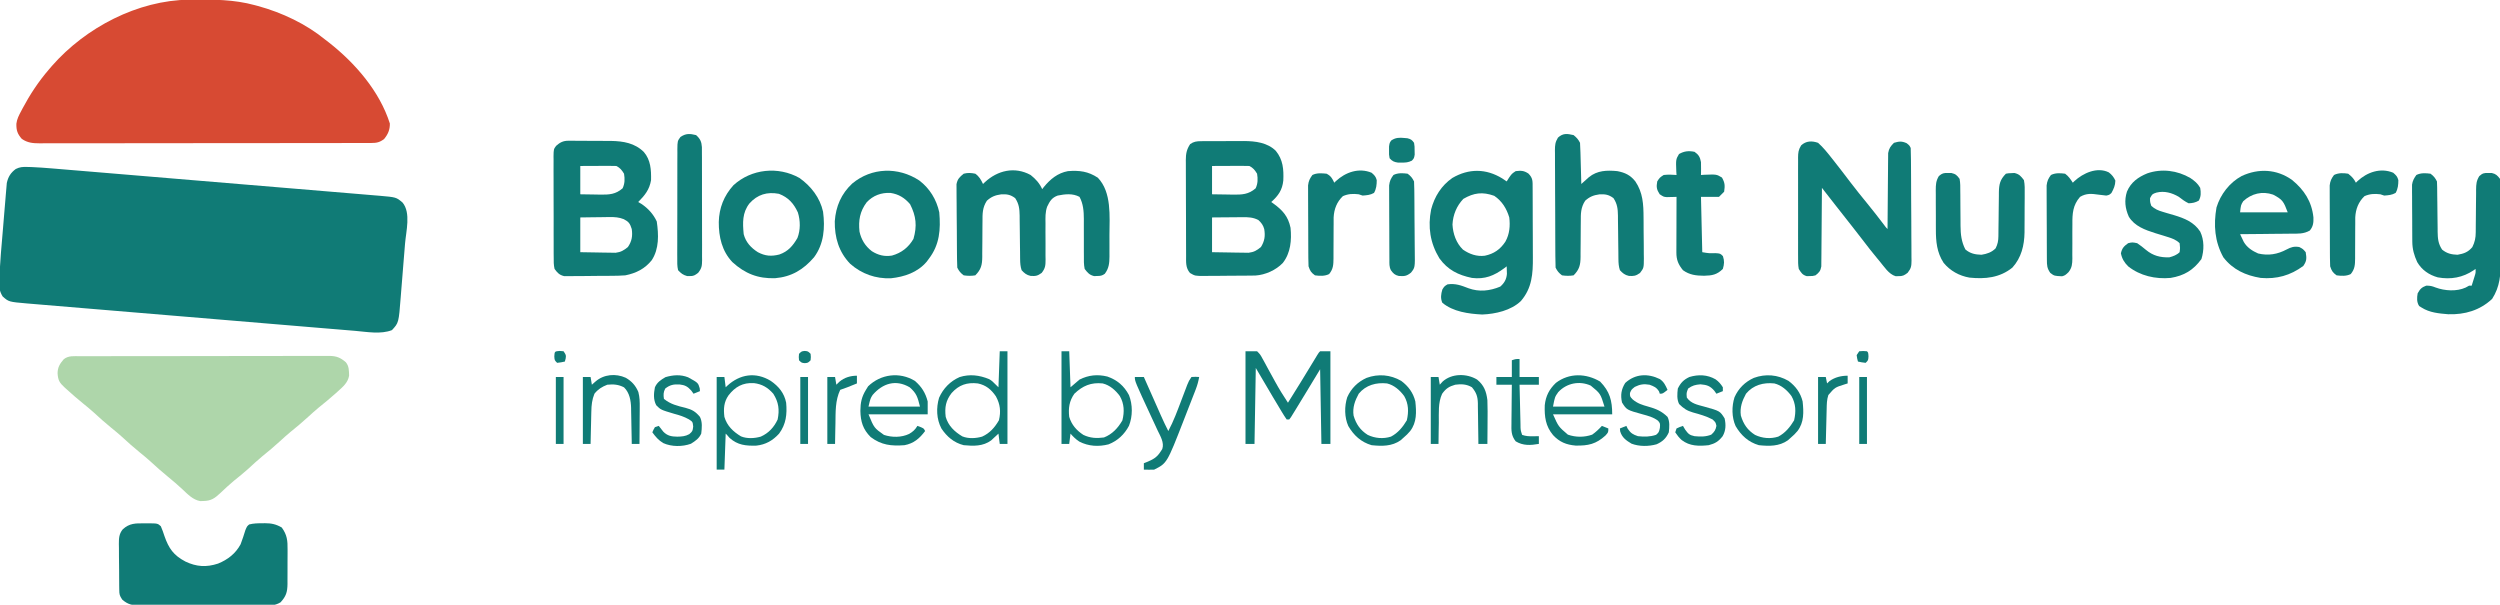 <?xml version="1.0" encoding="UTF-8"?>
<svg version="1.1" xmlns="http://www.w3.org/2000/svg" width="1943" height="470">
<path d="M0 0 C1.148 0.028 2.296 0.055 3.479 0.083 C8.628 0.319 13.756 0.66 18.891 1.101 C20.02 1.193 21.149 1.286 22.313 1.381 C26.057 1.689 29.8 2.005 33.544 2.321 C36.243 2.545 38.943 2.768 41.643 2.991 C48.19 3.532 54.737 4.08 61.283 4.629 C66.604 5.076 71.925 5.52 77.246 5.964 C78.005 6.027 78.765 6.09 79.547 6.155 C81.09 6.284 82.633 6.412 84.176 6.541 C98.614 7.744 113.051 8.953 127.488 10.165 C140.69 11.273 153.892 12.373 167.095 13.468 C180.671 14.595 194.246 15.727 207.821 16.865 C215.435 17.503 223.049 18.14 230.663 18.77 C237.139 19.307 243.615 19.848 250.091 20.396 C253.392 20.675 256.695 20.952 259.997 21.223 C263.579 21.518 267.16 21.822 270.74 22.128 C271.781 22.211 272.822 22.295 273.894 22.381 C286.9 23.516 286.9 23.516 291.81 27.679 C298.41 35.638 294.515 50.019 293.728 59.651 C293.6 61.23 293.473 62.808 293.346 64.387 C293.079 67.679 292.809 70.971 292.536 74.263 C292.189 78.46 291.857 82.659 291.528 86.857 C291.271 90.112 291.003 93.366 290.732 96.62 C290.606 98.167 290.482 99.714 290.363 101.261 C288.822 121.126 288.822 121.126 283.56 126.804 C274.946 130.22 264.082 128.162 254.985 127.382 C253.857 127.289 252.728 127.197 251.566 127.101 C247.824 126.793 244.083 126.477 240.342 126.162 C237.644 125.937 234.945 125.714 232.247 125.492 C225.704 124.95 219.161 124.403 212.618 123.853 C207.3 123.407 201.982 122.962 196.663 122.519 C195.524 122.424 195.524 122.424 194.362 122.327 C192.82 122.199 191.277 122.07 189.735 121.942 C175.302 120.739 160.869 119.529 146.437 118.318 C134.064 117.279 121.691 116.247 109.317 115.219 C94.925 114.023 80.534 112.824 66.143 111.617 C64.608 111.488 63.073 111.36 61.538 111.231 C60.782 111.168 60.027 111.105 59.249 111.039 C53.937 110.594 48.625 110.153 43.312 109.712 C36.838 109.175 30.365 108.634 23.892 108.086 C20.592 107.807 17.292 107.531 13.992 107.259 C10.41 106.964 6.83 106.66 3.249 106.355 C1.693 106.229 1.693 106.229 0.104 106.101 C-14.259 104.851 -14.259 104.851 -19.035 100.595 C-21.382 96.718 -21.742 93.965 -21.55 89.573 C-21.532 88.775 -21.514 87.976 -21.496 87.153 C-21.079 73.968 -19.863 60.795 -18.721 47.657 C-18.377 43.686 -18.056 39.713 -17.741 35.739 C-17.492 32.649 -17.227 29.56 -16.958 26.471 C-16.833 25.006 -16.713 23.54 -16.599 22.073 C-16.439 20.032 -16.257 17.994 -16.07 15.955 C-15.972 14.8 -15.875 13.645 -15.774 12.454 C-14.725 7.699 -12.747 4.474 -8.804 1.583 C-5.599 0.013 -3.551 -0.092 0 0 Z " fill="#107B76" transform="translate(21.065,129.759)"/>
<path d="M0 0 C1.128 -0.015 1.128 -0.015 2.279 -0.03 C18.858 -0.202 34.883 -0.166 50.996 4.238 C51.844 4.464 52.692 4.689 53.566 4.921 C72.319 10.082 90.914 18.852 105.996 31.238 C106.853 31.897 107.711 32.556 108.594 33.234 C129 49.237 148.041 71.12 155.996 96.238 C156.055 101.092 154.596 104.5 151.559 108.238 C148.123 110.919 145.655 111.363 141.427 111.37 C140.013 111.375 140.013 111.375 138.57 111.381 C137.532 111.38 136.495 111.38 135.425 111.379 C134.325 111.382 133.224 111.385 132.089 111.388 C128.381 111.396 124.674 111.398 120.966 111.399 C118.315 111.404 115.664 111.409 113.013 111.414 C105.798 111.428 98.584 111.434 91.369 111.438 C86.864 111.441 82.36 111.445 77.856 111.45 C65.387 111.462 52.918 111.472 40.45 111.476 C39.652 111.476 38.853 111.476 38.031 111.477 C37.231 111.477 36.431 111.477 35.607 111.477 C33.985 111.478 32.364 111.478 30.743 111.479 C29.537 111.479 29.537 111.479 28.306 111.479 C15.274 111.483 2.241 111.501 -10.791 111.524 C-24.168 111.548 -37.545 111.56 -50.922 111.561 C-58.434 111.562 -65.946 111.568 -73.458 111.586 C-79.855 111.601 -86.251 111.607 -92.647 111.598 C-95.911 111.594 -99.174 111.597 -102.438 111.609 C-105.976 111.622 -109.514 111.616 -113.052 111.606 C-114.083 111.614 -115.114 111.622 -116.177 111.63 C-121.534 111.593 -125.405 111.309 -130.004 108.238 C-133.441 104.349 -134.39 101.552 -134.271 96.377 C-133.816 92.733 -132.297 89.814 -130.566 86.613 C-130.208 85.927 -129.85 85.24 -129.48 84.533 C-123.718 73.699 -117.023 63.543 -109.004 54.238 C-108.183 53.283 -107.362 52.328 -106.516 51.344 C-80.433 21.644 -39.963 0.431 0 0 Z " fill="#D74A33" transform="translate(147.004,-0.238)"/>
<path d="M0 0 C0.848 -0.003 1.697 -0.006 2.571 -0.009 C5.424 -0.018 8.278 -0.019 11.131 -0.021 C13.173 -0.025 15.215 -0.03 17.256 -0.036 C22.81 -0.049 28.363 -0.055 33.917 -0.06 C37.385 -0.063 40.853 -0.067 44.32 -0.071 C55.164 -0.085 66.008 -0.095 76.851 -0.098 C89.38 -0.103 101.908 -0.12 114.437 -0.149 C124.114 -0.171 133.792 -0.181 143.469 -0.182 C149.252 -0.184 155.035 -0.189 160.819 -0.207 C166.257 -0.224 171.696 -0.226 177.134 -0.217 C179.132 -0.216 181.129 -0.221 183.127 -0.231 C185.851 -0.243 188.575 -0.238 191.299 -0.227 C192.092 -0.235 192.884 -0.243 193.701 -0.251 C199.27 -0.201 202.366 1.074 206.526 4.64 C209.106 7.736 208.953 11.138 209.105 15.008 C208.259 20.503 204.229 23.833 200.276 27.39 C199.747 27.869 199.217 28.347 198.671 28.839 C194.394 32.669 189.964 36.295 185.491 39.894 C182.67 42.229 179.97 44.66 177.276 47.14 C172.829 51.234 168.229 55.065 163.526 58.859 C160.695 61.208 157.983 63.65 155.276 66.14 C150.829 70.234 146.229 74.065 141.526 77.859 C137.737 81.002 134.144 84.342 130.522 87.676 C126.994 90.843 123.313 93.794 119.62 96.765 C115.895 99.877 112.348 103.163 108.835 106.511 C104.622 110.471 101.727 112.425 95.901 112.515 C95.079 112.544 94.257 112.572 93.409 112.601 C87.731 111.607 83.662 107.28 79.589 103.453 C75.908 100.051 72.18 96.784 68.276 93.64 C63.52 89.803 59.021 85.747 54.526 81.609 C51.839 79.197 49.087 76.908 46.276 74.64 C41.52 70.803 37.021 66.747 32.526 62.609 C29.839 60.197 27.087 57.908 24.276 55.64 C19.518 51.801 15.016 47.742 10.519 43.601 C7.876 41.23 5.169 38.988 2.401 36.765 C-1.972 33.226 -6.193 29.555 -10.349 25.765 C-10.918 25.253 -11.487 24.741 -12.073 24.213 C-16.018 20.577 -17.124 18.686 -17.474 13.265 C-17.413 8.565 -15.748 5.919 -12.724 2.39 C-9.061 -0.662 -4.492 -0.005 0 0 Z " fill="#AED6AA" transform="translate(62.224,276.86)"/>
<path d="M0 0 C0.802 -0.008 1.605 -0.015 2.432 -0.023 C10.45 0.003 10.45 0.003 12.938 2.25 C14.029 4.807 14.916 7.238 15.75 9.875 C19.124 19.506 22.821 24.851 32.062 29.688 C40.657 33.784 48.319 34.247 57.383 31.285 C64.953 28.218 71.051 23.501 74.938 16.25 C76.311 12.594 77.535 8.965 78.664 5.227 C79.938 2.25 79.938 2.25 81.598 0.855 C84.98 -0.02 88.282 -0.079 91.75 -0.062 C92.78 -0.087 92.78 -0.087 93.83 -0.111 C98.797 -0.116 102.575 0.666 106.938 3.25 C111.088 8.958 111.519 13.445 111.434 20.383 C111.435 21.338 111.437 22.293 111.438 23.276 C111.436 25.285 111.425 27.294 111.404 29.302 C111.375 32.373 111.383 35.441 111.396 38.512 C111.39 40.469 111.382 42.426 111.371 44.383 C111.374 45.297 111.377 46.212 111.38 47.155 C111.288 53.4 110.304 56.671 106.009 61.351 C101.435 64.179 97.28 63.809 92 63.768 C90.897 63.775 89.794 63.782 88.658 63.789 C85.013 63.806 81.368 63.795 77.723 63.781 C75.188 63.784 72.654 63.788 70.119 63.793 C64.807 63.799 59.496 63.791 54.184 63.771 C48.052 63.75 41.92 63.757 35.788 63.779 C29.879 63.799 23.97 63.797 18.061 63.785 C15.551 63.783 13.041 63.786 10.531 63.795 C7.022 63.805 3.514 63.79 0.004 63.768 C-1.032 63.776 -2.069 63.784 -3.137 63.792 C-9.086 63.722 -12.55 63.246 -17.062 59.25 C-19.178 56.076 -19.322 55.24 -19.369 51.598 C-19.385 50.657 -19.401 49.716 -19.417 48.746 C-19.423 47.73 -19.428 46.714 -19.434 45.668 C-19.443 44.621 -19.452 43.574 -19.461 42.495 C-19.475 40.279 -19.484 38.062 -19.488 35.845 C-19.5 32.461 -19.549 29.078 -19.6 25.693 C-19.609 23.539 -19.616 21.385 -19.621 19.23 C-19.641 18.221 -19.66 17.211 -19.68 16.171 C-19.651 11.6 -19.617 8.295 -16.668 4.649 C-11.469 -0.137 -6.752 -0.065 0 0 Z " fill="#107B76" transform="translate(112.062,406.75)"/>
<path d="M0 0 C0.885 -0.01 1.77 -0.019 2.682 -0.029 C4.109 -0.028 4.109 -0.028 5.564 -0.026 C6.553 -0.03 7.543 -0.035 8.562 -0.039 C10.658 -0.045 12.753 -0.045 14.849 -0.041 C18.024 -0.038 21.199 -0.061 24.375 -0.087 C26.417 -0.089 28.459 -0.09 30.502 -0.089 C31.439 -0.098 32.375 -0.107 33.341 -0.117 C42.145 -0.056 51.544 1.055 58.06 7.509 C63.688 14.421 64.255 21.865 63.885 30.517 C63.114 38.002 60.003 42.381 54.498 47.275 C55.029 47.65 55.56 48.025 56.107 48.411 C63.323 53.639 67.645 58.398 69.498 67.275 C70.467 76.873 69.598 86.838 63.498 94.65 C58.118 100.236 49.922 103.934 42.152 104.422 C41.288 104.432 40.424 104.442 39.533 104.452 C38.549 104.464 37.564 104.477 36.55 104.491 C34.964 104.502 34.964 104.502 33.345 104.513 C32.253 104.521 31.161 104.529 30.036 104.537 C27.726 104.551 25.417 104.562 23.108 104.57 C19.577 104.587 16.047 104.631 12.515 104.675 C10.271 104.685 8.027 104.694 5.783 104.7 C4.2 104.727 4.2 104.727 2.585 104.753 C-4.721 104.732 -4.721 104.732 -8.645 102.436 C-12.164 98.342 -11.656 93.978 -11.663 88.859 C-11.668 88.001 -11.673 87.142 -11.678 86.257 C-11.693 83.412 -11.7 80.568 -11.705 77.724 C-11.711 75.747 -11.717 73.77 -11.723 71.794 C-11.733 67.647 -11.739 63.5 -11.742 59.353 C-11.748 54.043 -11.772 48.734 -11.8 43.424 C-11.819 39.34 -11.824 35.256 -11.826 31.171 C-11.829 29.214 -11.837 27.257 -11.85 25.3 C-11.867 22.559 -11.865 19.819 -11.859 17.078 C-11.868 16.272 -11.877 15.466 -11.887 14.636 C-11.851 9.812 -11.272 6.402 -8.502 2.275 C-5.708 0.284 -3.382 0.02 0 0 Z M8.498 19.275 C8.498 26.535 8.498 33.795 8.498 41.275 C12.707 41.356 16.914 41.415 21.123 41.462 C22.313 41.487 23.502 41.512 24.728 41.538 C31.793 41.598 36.83 41.454 42.373 36.65 C44.144 32.91 44.17 29.329 43.498 25.275 C41.704 22.404 40.515 20.783 37.498 19.275 C35.32 19.189 33.139 19.168 30.959 19.177 C29.006 19.182 29.006 19.182 27.013 19.187 C25.633 19.195 24.253 19.204 22.873 19.212 C21.485 19.217 20.097 19.222 18.709 19.226 C15.305 19.238 11.901 19.256 8.498 19.275 Z M8.498 59.275 C8.498 68.185 8.498 77.095 8.498 86.275 C12.946 86.367 17.391 86.446 21.84 86.494 C23.351 86.514 24.862 86.542 26.373 86.576 C28.553 86.625 30.732 86.648 32.912 86.665 C34.221 86.686 35.53 86.707 36.879 86.729 C41.122 86.196 43.217 84.971 46.498 82.275 C49.4 77.5 49.926 73.749 49.072 68.357 C48.21 65.232 46.872 63.451 44.498 61.275 C40.35 59.156 36.848 59.041 32.228 59.079 C31.547 59.082 30.866 59.085 30.165 59.088 C28.005 59.099 25.845 59.124 23.685 59.15 C22.215 59.16 20.744 59.169 19.273 59.177 C15.681 59.197 12.09 59.236 8.498 59.275 Z " fill="#107B76" transform="translate(933.502,109.725)"/>
<path d="M0 0 C1.327 -0.014 1.327 -0.014 2.682 -0.028 C3.623 -0.012 4.563 0.005 5.532 0.021 C7.012 0.021 7.012 0.021 8.522 0.021 C10.605 0.027 12.689 0.044 14.772 0.073 C17.931 0.115 21.087 0.114 24.245 0.107 C26.279 0.118 28.312 0.131 30.345 0.146 C31.276 0.147 32.206 0.147 33.165 0.147 C42.784 0.317 51.63 1.798 58.681 8.748 C64.013 15.011 64.426 22.633 64.271 30.615 C63.045 37.982 59.451 42.435 54.271 47.615 C55.116 48.11 55.962 48.605 56.833 49.115 C61.998 52.587 66.105 57.081 68.708 62.74 C70.188 72.936 70.644 83.951 64.794 92.865 C59.403 99.562 52.639 102.925 44.271 104.615 C40.456 104.933 36.652 104.967 32.825 104.986 C31.737 104.995 30.649 105.004 29.528 105.014 C27.237 105.028 24.946 105.037 22.655 105.041 C19.15 105.053 15.647 105.102 12.142 105.152 C9.911 105.162 7.681 105.169 5.45 105.174 C4.405 105.193 3.359 105.213 2.281 105.233 C1.303 105.227 0.325 105.221 -0.683 105.215 C-1.539 105.22 -2.395 105.225 -3.277 105.23 C-7.043 104.286 -8.444 102.728 -10.729 99.615 C-11.447 96.571 -11.423 93.615 -11.392 90.498 C-11.402 89.589 -11.413 88.679 -11.424 87.742 C-11.451 84.741 -11.441 81.741 -11.428 78.74 C-11.434 76.652 -11.442 74.563 -11.45 72.475 C-11.462 68.1 -11.455 63.726 -11.436 59.352 C-11.413 53.746 -11.44 48.141 -11.481 42.535 C-11.507 38.223 -11.504 33.912 -11.493 29.6 C-11.492 27.533 -11.499 25.466 -11.516 23.399 C-11.536 20.51 -11.518 17.622 -11.49 14.732 C-11.503 13.879 -11.517 13.026 -11.531 12.147 C-11.422 6.552 -11.422 6.552 -9.509 3.964 C-6.542 1.291 -3.966 -0.011 0 0 Z M9.271 19.615 C9.271 26.875 9.271 34.135 9.271 41.615 C13.313 41.696 17.353 41.756 21.396 41.803 C22.538 41.828 23.68 41.853 24.857 41.879 C31.792 41.939 36.705 41.706 42.146 36.99 C43.917 33.251 43.943 29.67 43.271 25.615 C41.477 22.745 40.288 21.124 37.271 19.615 C35.165 19.53 33.057 19.508 30.95 19.518 C29.065 19.522 29.065 19.522 27.142 19.527 C25.823 19.536 24.504 19.544 23.146 19.553 C21.806 19.558 20.466 19.562 19.126 19.566 C15.841 19.578 12.556 19.596 9.271 19.615 Z M9.271 59.615 C9.271 68.525 9.271 77.435 9.271 86.615 C13.577 86.707 17.879 86.787 22.186 86.835 C23.648 86.855 25.111 86.882 26.573 86.917 C28.684 86.966 30.793 86.988 32.904 87.006 C34.171 87.027 35.438 87.048 36.744 87.069 C40.919 86.532 43.022 85.242 46.271 82.615 C49.379 78.057 50.031 73.976 49.271 68.615 C47.917 64.394 47.061 63.027 43.103 60.966 C39.363 59.47 36.066 59.27 32.025 59.322 C31.041 59.329 31.041 59.329 30.037 59.335 C27.969 59.352 25.901 59.389 23.833 59.428 C22.42 59.443 21.006 59.456 19.593 59.469 C16.152 59.499 12.712 59.558 9.271 59.615 Z " fill="#107B76" transform="translate(441.729,109.385)"/>
<path d="M0 0 C1.152 0.761 2.301 1.529 3.438 2.312 C4.036 1.364 4.634 0.415 5.25 -0.562 C7.438 -3.688 7.438 -3.688 10.438 -5.688 C14.649 -6.155 16.723 -6.153 20.312 -3.812 C23.948 -0.177 23.572 2.302 23.599 7.357 C23.606 8.446 23.606 8.446 23.614 9.556 C23.628 11.964 23.635 14.373 23.641 16.781 C23.646 18.458 23.652 20.135 23.658 21.813 C23.668 25.337 23.674 28.861 23.678 32.385 C23.683 36.879 23.707 41.373 23.736 45.867 C23.754 49.337 23.76 52.806 23.761 56.276 C23.764 57.931 23.772 59.586 23.785 61.241 C23.88 73.997 23.154 85.266 14.438 95.312 C6.833 102.609 -5.238 105.348 -15.562 105.75 C-26.166 105.229 -38.326 103.604 -46.625 96.562 C-48.102 93.018 -47.635 89.946 -46.562 86.312 C-45 83.812 -45 83.812 -42.562 82.312 C-36.363 81.442 -31.976 83.126 -26.219 85.348 C-17.941 88.355 -9.66 87.437 -1.562 84.062 C1.615 81.282 3.264 78.403 3.617 74.145 C3.624 72.2 3.538 70.255 3.438 68.312 C2.808 68.795 2.179 69.277 1.531 69.773 C-6.453 75.665 -13.514 78.528 -23.562 77.312 C-34.276 75.09 -42.414 71.047 -48.875 62.062 C-56.056 50.254 -57.974 37.625 -55.285 24.094 C-52.695 14.127 -47.34 5.552 -38.816 -0.367 C-26.006 -7.871 -12.554 -7.739 0 0 Z M-30.25 15.875 C-35.482 21.39 -38.291 28.227 -38.695 35.801 C-38.314 43.004 -35.806 50.218 -30.562 55.312 C-25.479 58.823 -19.801 60.85 -13.559 60.059 C-6.504 58.573 -1.559 55.168 2.402 49.156 C5.682 43.314 6.249 36.864 5.438 30.312 C3.377 23.386 -0.206 17.576 -6.25 13.5 C-15.335 10.243 -22.049 11.107 -30.25 15.875 Z " fill="#107B76" transform="translate(1167.562,138.688)"/>
<path d="M0 0 C3.974 3.152 6.893 6.369 9 11 C9.401 10.481 9.802 9.961 10.215 9.426 C15.23 3.273 20.998 -1.519 29 -3 C38.071 -3.674 44.64 -2.851 52.25 2.125 C63.091 13.459 61.327 32.117 61.261 46.726 C61.25 49.589 61.261 52.451 61.273 55.314 C61.272 57.148 61.27 58.982 61.266 60.816 C61.27 61.665 61.274 62.514 61.278 63.389 C61.237 68.532 60.859 72.549 57.648 76.781 C55.543 78.338 54.23 78.464 51.625 78.5 C50.875 78.531 50.125 78.562 49.352 78.594 C45.641 77.657 44.324 76.029 42 73 C41.28 69.516 41.35 66.094 41.398 62.547 C41.39 61.532 41.382 60.517 41.374 59.472 C41.351 56.231 41.361 52.991 41.375 49.75 C41.379 46.523 41.375 43.298 41.354 40.071 C41.342 38.067 41.345 36.062 41.364 34.057 C41.341 28.102 40.89 22.334 38 17 C32.615 14.143 26.827 14.831 21 16 C16.405 17.698 14.886 20.401 12.845 24.627 C11.319 28.914 11.498 33.164 11.566 37.668 C11.557 39.715 11.547 41.763 11.537 43.811 C11.546 47.01 11.563 50.209 11.585 53.409 C11.599 56.517 11.584 59.623 11.566 62.73 C11.591 64.163 11.591 64.163 11.616 65.625 C11.581 70.279 11.526 72.322 8.594 76.103 C5.342 78.481 3.812 78.682 -0.066 78.426 C-3.181 77.74 -4.876 76.317 -7 74 C-7.963 71.116 -8.133 68.445 -8.158 65.418 C-8.168 64.517 -8.178 63.616 -8.189 62.687 C-8.196 61.721 -8.203 60.754 -8.211 59.758 C-8.239 57.702 -8.268 55.646 -8.297 53.59 C-8.338 50.355 -8.375 47.121 -8.401 43.886 C-8.429 40.76 -8.475 37.634 -8.523 34.508 C-8.527 33.545 -8.53 32.582 -8.533 31.591 C-8.629 26.334 -9.01 22.52 -12 18 C-15.669 15.226 -18.532 14.794 -23 15.062 C-27.538 15.704 -30.534 16.872 -34 20 C-37.489 25.343 -37.426 30.092 -37.406 36.254 C-37.417 37.232 -37.428 38.211 -37.439 39.219 C-37.485 43.388 -37.496 47.557 -37.511 51.726 C-37.527 54.777 -37.56 57.828 -37.594 60.879 C-37.591 61.819 -37.588 62.758 -37.585 63.726 C-37.656 69.926 -38.493 73.493 -43 78 C-46.037 78.504 -48.958 78.455 -52 78 C-54.502 76.124 -55.619 74.761 -57 72 C-57.117 69.872 -57.17 67.741 -57.193 65.61 C-57.201 64.955 -57.209 64.299 -57.218 63.624 C-57.242 61.451 -57.259 59.278 -57.273 57.105 C-57.279 56.363 -57.284 55.621 -57.29 54.857 C-57.316 50.928 -57.336 47 -57.35 43.071 C-57.367 39.015 -57.412 34.961 -57.462 30.905 C-57.496 27.785 -57.508 24.665 -57.513 21.545 C-57.52 20.05 -57.535 18.555 -57.559 17.061 C-57.591 14.966 -57.591 12.873 -57.583 10.778 C-57.592 9.587 -57.6 8.396 -57.608 7.169 C-56.822 3.073 -55.194 1.59 -52 -1 C-48.911 -1.839 -46.128 -1.638 -43 -1 C-39.887 1.235 -38.641 3.62 -37 7 C-36.515 6.529 -36.031 6.059 -35.531 5.574 C-25.73 -3.529 -12.408 -6.798 0 0 Z " fill="#107B76" transform="translate(801,136)"/>
<path d="M0 0 C3.975 3.512 7.222 7.601 10.5 11.75 C11.017 12.4 11.534 13.05 12.067 13.719 C16.475 19.283 20.773 24.928 25.066 30.582 C29.367 36.226 33.811 41.741 38.309 47.229 C42.71 52.608 46.964 58.089 51.172 63.621 C52.79 65.833 52.79 65.833 54 67 C54.004 66.234 54.007 65.469 54.011 64.68 C54.049 57.456 54.106 50.232 54.184 43.008 C54.223 39.294 54.256 35.58 54.271 31.866 C54.286 28.281 54.321 24.695 54.368 21.11 C54.383 19.743 54.391 18.377 54.392 17.011 C54.394 15.093 54.424 13.176 54.454 11.259 C54.467 9.624 54.467 9.624 54.481 7.955 C55.126 4.284 56.378 2.611 59 0 C63.008 -1.166 65.053 -1.432 68.875 0.312 C71 2 71 2 72 4 C72.12 6.933 72.178 9.843 72.193 12.777 C72.205 14.14 72.205 14.14 72.218 15.531 C72.243 18.548 72.259 21.565 72.273 24.582 C72.279 25.611 72.284 26.64 72.29 27.7 C72.316 33.146 72.336 38.592 72.35 44.037 C72.367 49.667 72.412 55.296 72.462 60.925 C72.496 65.249 72.508 69.574 72.513 73.898 C72.52 75.974 72.535 78.049 72.559 80.124 C72.591 83.028 72.591 85.931 72.583 88.835 C72.6 89.693 72.616 90.551 72.633 91.435 C72.587 95.81 72.41 97.48 69.606 101.031 C66.924 103.057 65.803 103.683 62.5 103.625 C61.402 103.644 61.402 103.644 60.281 103.664 C54.909 102.1 51.321 96.172 47.812 92 C47.336 91.435 46.86 90.871 46.369 90.289 C42.279 85.403 38.383 80.384 34.527 75.312 C31.908 71.868 29.24 68.462 26.562 65.062 C26.108 64.485 25.653 63.907 25.185 63.312 C24.259 62.137 23.334 60.963 22.409 59.788 C20.02 56.756 17.635 53.722 15.25 50.688 C14.827 50.149 14.403 49.611 13.967 49.057 C11.412 45.807 8.869 42.548 6.331 39.284 C5.706 38.48 5.08 37.676 4.436 36.847 C3.962 36.238 3.488 35.628 3 35 C2.996 35.793 2.993 36.586 2.989 37.403 C2.951 44.878 2.894 52.352 2.816 59.826 C2.777 63.669 2.744 67.512 2.729 71.354 C2.714 75.064 2.679 78.772 2.632 82.481 C2.617 83.895 2.609 85.31 2.608 86.725 C2.606 88.707 2.576 90.689 2.546 92.671 C2.537 93.799 2.528 94.927 2.519 96.089 C1.887 99.633 0.805 100.815 -2 103 C-4.219 103.566 -4.219 103.566 -6.5 103.562 C-7.253 103.584 -8.006 103.606 -8.781 103.629 C-12.202 102.659 -13.128 100.99 -15 98 C-15.58 94.99 -15.547 92.033 -15.518 88.975 C-15.525 88.075 -15.532 87.175 -15.539 86.248 C-15.556 83.28 -15.545 80.312 -15.531 77.344 C-15.534 75.278 -15.538 73.212 -15.543 71.146 C-15.549 66.818 -15.54 62.491 -15.521 58.164 C-15.499 52.618 -15.512 47.074 -15.536 41.529 C-15.55 37.263 -15.546 32.998 -15.535 28.733 C-15.533 26.688 -15.536 24.644 -15.545 22.599 C-15.555 19.741 -15.54 16.884 -15.518 14.025 C-15.526 13.182 -15.534 12.338 -15.542 11.468 C-15.485 7.492 -15.283 5.461 -13.155 1.998 C-9.317 -1.56 -4.819 -1.677 0 0 Z " fill="#107B76" transform="translate(1413,111)"/>
<path d="M0 0 C2.502 1.876 3.619 3.239 5 6 C5.103 7.479 5.146 8.963 5.158 10.446 C5.168 11.368 5.178 12.289 5.189 13.239 C5.196 14.238 5.203 15.236 5.211 16.266 C5.239 18.374 5.268 20.482 5.297 22.59 C5.338 25.919 5.375 29.248 5.401 32.577 C5.429 35.786 5.475 38.994 5.523 42.203 C5.527 43.194 5.53 44.185 5.533 45.206 C5.628 50.535 5.971 54.415 9 59 C12.752 62.023 16.217 62.841 21 63 C26.008 62.127 29.164 60.983 32.5 57.062 C34.455 53.071 35.122 49.917 35.142 45.494 C35.149 44.61 35.156 43.725 35.163 42.814 C35.167 41.866 35.171 40.918 35.176 39.941 C35.199 37.926 35.223 35.911 35.248 33.896 C35.283 30.725 35.313 27.555 35.326 24.384 C35.341 21.319 35.382 18.256 35.426 15.191 C35.424 14.245 35.422 13.299 35.42 12.325 C35.499 8.047 35.621 5.623 37.884 1.902 C40.433 -0.389 41.61 -0.65 45 -0.562 C45.846 -0.564 46.691 -0.565 47.562 -0.566 C50.871 0.202 51.926 1.313 54 4 C54.395 6.649 54.548 8.884 54.518 11.531 C54.525 12.285 54.532 13.038 54.539 13.815 C54.556 16.305 54.545 18.795 54.531 21.285 C54.534 23.024 54.538 24.763 54.543 26.503 C54.549 30.152 54.54 33.801 54.521 37.45 C54.499 42.101 54.512 46.752 54.536 51.403 C54.55 54.999 54.546 58.594 54.535 62.19 C54.533 63.903 54.536 65.616 54.545 67.329 C54.593 78.416 54.048 87.69 47.875 97.312 C38.362 106.205 26.688 109.642 13.766 109.227 C6.51 108.632 -0.748 108.007 -7 104 C-7.619 103.608 -8.238 103.216 -8.875 102.812 C-10.795 99.719 -10.601 96.466 -10 93 C-8.13 89.62 -6.931 88.346 -3.312 87 C-0.19 87 1.134 87.336 3.938 88.438 C11.124 91.09 20.312 91.686 27.332 88.477 C28.212 87.989 29.093 87.502 30 87 C30.66 87 31.32 87 32 87 C32.505 85.397 33.004 83.793 33.5 82.188 C33.778 81.294 34.057 80.401 34.344 79.48 C35.128 76.944 35.128 76.944 35 74 C34.527 74.338 34.054 74.675 33.566 75.023 C25.076 80.75 15.761 82.418 5.648 80.57 C-1.15 78.678 -6.758 74.842 -10.352 68.684 C-12.77 63.402 -14.117 58.676 -14.161 52.852 C-14.171 51.827 -14.18 50.803 -14.19 49.747 C-14.194 48.646 -14.199 47.545 -14.203 46.41 C-14.209 45.273 -14.215 44.137 -14.22 42.966 C-14.23 40.562 -14.236 38.159 -14.24 35.756 C-14.25 32.08 -14.281 28.404 -14.312 24.729 C-14.319 22.393 -14.324 20.058 -14.328 17.723 C-14.34 16.624 -14.353 15.524 -14.366 14.392 C-14.363 13.364 -14.36 12.337 -14.356 11.278 C-14.36 10.377 -14.364 9.476 -14.367 8.548 C-13.918 5.432 -12.826 3.544 -11 1 C-7.553 -0.724 -3.77 -0.503 0 0 Z " fill="#107B76" transform="translate(1889,135)"/>
<path d="M0 0 C2.318 1.891 3.669 3.338 5 6 C5.156 8.406 5.258 10.787 5.316 13.195 C5.337 13.903 5.358 14.61 5.379 15.339 C5.445 17.601 5.504 19.863 5.562 22.125 C5.606 23.658 5.649 25.19 5.693 26.723 C5.8 30.482 5.902 34.241 6 38 C6.534 37.517 7.068 37.034 7.618 36.537 C8.327 35.905 9.035 35.272 9.766 34.621 C10.465 33.994 11.164 33.367 11.884 32.72 C18.403 27.42 25.881 27.22 34 28 C40.04 29.173 44.091 31.086 48 36 C53.893 44.756 54.32 53.737 54.371 64.078 C54.38 65.208 54.389 66.337 54.398 67.501 C54.413 69.874 54.422 72.248 54.426 74.621 C54.438 78.253 54.487 81.884 54.537 85.516 C54.547 87.828 54.554 90.141 54.559 92.453 C54.578 93.537 54.598 94.62 54.618 95.736 C54.573 103.243 54.573 103.243 51.594 107.182 C48.339 109.463 46.768 109.68 42.934 109.426 C39.819 108.74 38.124 107.317 36 105 C35.037 102.116 34.867 99.445 34.842 96.418 C34.832 95.517 34.822 94.616 34.811 93.687 C34.804 92.721 34.797 91.754 34.789 90.758 C34.761 88.702 34.732 86.646 34.703 84.59 C34.662 81.355 34.625 78.121 34.599 74.886 C34.571 71.76 34.525 68.634 34.477 65.508 C34.473 64.545 34.47 63.582 34.467 62.591 C34.371 57.334 33.99 53.52 31 49 C27.331 46.226 24.468 45.794 20 46.062 C15.462 46.704 12.466 47.872 9 51 C5.511 56.343 5.574 61.092 5.594 67.254 C5.583 68.232 5.572 69.211 5.561 70.219 C5.515 74.388 5.504 78.557 5.489 82.726 C5.473 85.777 5.44 88.828 5.406 91.879 C5.409 92.819 5.412 93.758 5.415 94.726 C5.344 100.926 4.507 104.493 0 109 C-3.037 109.504 -5.958 109.455 -9 109 C-11.502 107.124 -12.619 105.761 -14 103 C-14.114 99.945 -14.168 96.912 -14.177 93.856 C-14.184 92.908 -14.19 91.96 -14.197 90.983 C-14.217 87.836 -14.228 84.69 -14.238 81.543 C-14.242 80.47 -14.246 79.397 -14.251 78.291 C-14.272 72.612 -14.286 66.933 -14.295 61.254 C-14.306 55.382 -14.341 49.511 -14.38 43.64 C-14.406 39.13 -14.415 34.62 -14.418 30.11 C-14.423 27.946 -14.435 25.781 -14.453 23.617 C-14.478 20.588 -14.477 17.561 -14.47 14.532 C-14.483 13.637 -14.496 12.741 -14.509 11.819 C-14.474 7.72 -14.328 5.54 -12.158 1.967 C-8.187 -1.652 -5.022 -1.145 0 0 Z " fill="#107B76" transform="translate(1223,105)"/>
<path d="M0 0 C9.57 7.805 15.452 16.859 16.75 29.25 C16.874 33.256 16.582 36.255 13.919 39.438 C9.111 42.187 4.555 41.853 -0.895 41.859 C-2.582 41.884 -2.582 41.884 -4.303 41.909 C-7.89 41.958 -11.476 41.979 -15.062 42 C-17.497 42.028 -19.931 42.058 -22.365 42.09 C-28.327 42.164 -34.288 42.215 -40.25 42.25 C-39.654 43.527 -39.048 44.8 -38.438 46.07 C-38.101 46.779 -37.765 47.489 -37.418 48.219 C-34.903 52.593 -30.809 55.241 -26.25 57.25 C-18.324 59.129 -11.19 57.932 -4.062 54.125 C-0.614 52.305 1.793 51.547 5.75 52.25 C8.625 53.75 8.625 53.75 10.75 56.25 C11.503 60.995 11.623 62.999 8.875 66.938 C-1.169 74.37 -11.83 77.323 -24.25 76.25 C-35.979 74.328 -45.87 69.817 -53.25 60.25 C-60.002 48.003 -60.982 35.235 -58.602 21.512 C-55.513 11.335 -48.428 2.111 -38.984 -2.969 C-25.941 -9.016 -11.909 -8.382 0 0 Z M-37.812 16.625 C-39.655 19.647 -39.655 19.647 -40.25 25.25 C-28.04 25.25 -15.83 25.25 -3.25 25.25 C-6.413 16.816 -7.232 15.334 -14.625 11.5 C-22.956 8.627 -31.349 10.634 -37.812 16.625 Z " fill="#107B76" transform="translate(1781.25,139.75)"/>
<path d="M0 0 C8.976 6.33 15.99 15.375 18.332 26.234 C19.967 38.718 19.026 51.248 11.34 61.617 C3.037 71.262 -6.137 76.803 -18.941 77.902 C-32.225 78.341 -42.374 74.296 -52.098 65.43 C-60.271 56.859 -62.77 45.744 -62.711 34.24 C-62.445 23.272 -58.723 13.863 -51.348 5.68 C-37.39 -7.123 -16.483 -9.27 0 0 Z M-38.906 19.82 C-44.498 27.033 -44.193 34.818 -43.348 43.68 C-41.736 49.917 -37.707 54.258 -32.348 57.68 C-26.6 60.703 -21.915 61.072 -15.641 59.477 C-8.824 57.108 -5.132 52.738 -1.598 46.68 C0.848 40.443 0.727 33.167 -1.227 26.828 C-4.45 19.786 -8.695 15.065 -15.973 12.305 C-25.088 10.617 -32.656 12.801 -38.906 19.82 Z " fill="#107B76" transform="translate(621.348,138.32)"/>
<path d="M0 0 C8.137 6.199 13.369 14.751 15.562 24.75 C16.721 37.999 15.871 49.845 7.562 60.75 C6.665 61.957 6.665 61.957 5.75 63.188 C-1.335 71.487 -11.437 74.883 -21.996 76.027 C-33.837 76.501 -44.817 72.614 -53.66 64.781 C-62.533 55.626 -65.818 44.271 -65.648 31.746 C-64.829 20.104 -60.609 10.361 -52.062 2.375 C-36.997 -10.141 -16.396 -10.726 0 0 Z M-40.875 17 C-46.137 24.036 -47.363 31.061 -46.438 39.75 C-45.05 45.997 -41.991 51.031 -36.84 54.973 C-31.946 58.083 -26.958 59.337 -21.211 58.379 C-13.827 56.336 -8.358 52.033 -4.5 45.438 C-1.602 35.381 -2.367 27.778 -7.125 18.438 C-11.339 13.541 -15.879 10.699 -22.312 9.688 C-29.515 9.322 -35.939 11.686 -40.875 17 Z " fill="#107B76" transform="translate(714.438,140.25)"/>
<path d="M0 0 C0.846 -0.001 1.691 -0.003 2.562 -0.004 C5.956 0.785 6.931 1.732 9 4.562 C9.602 7.802 9.557 11.009 9.539 14.297 C9.551 15.249 9.563 16.201 9.575 17.182 C9.61 20.225 9.619 23.269 9.625 26.312 C9.641 29.342 9.664 32.371 9.697 35.4 C9.716 37.284 9.726 39.167 9.724 41.05 C9.776 47.643 10.399 53.494 13.5 59.438 C17.292 62.66 21.076 63.404 26 63.562 C30.376 62.851 33.838 61.724 37 58.562 C38.633 55.296 39.128 52.677 39.158 49.079 C39.173 47.722 39.173 47.722 39.189 46.337 C39.196 45.362 39.203 44.387 39.211 43.383 C39.239 41.319 39.268 39.255 39.297 37.191 C39.338 33.937 39.375 30.683 39.401 27.428 C39.429 24.288 39.475 21.148 39.523 18.008 C39.527 17.037 39.53 16.066 39.533 15.065 C39.648 8.783 40.431 5.131 45 0.562 C46.988 0.191 46.988 0.191 49.312 0.125 C50.451 0.065 50.451 0.065 51.613 0.004 C55.386 0.887 56.661 2.483 59 5.562 C59.728 9.181 59.653 12.738 59.594 16.418 C59.594 17.475 59.594 18.532 59.594 19.62 C59.589 21.855 59.571 24.091 59.542 26.325 C59.5 29.721 59.501 33.114 59.508 36.51 C59.497 38.688 59.484 40.865 59.469 43.043 C59.468 44.55 59.468 44.55 59.468 46.087 C59.3 56.303 57.012 65.842 50 73.562 C40.215 81.455 28.818 82.577 16.656 81.32 C8.784 79.962 1.637 76.018 -3.438 69.812 C-8.688 61.75 -9.461 53.239 -9.434 43.824 C-9.439 42.74 -9.444 41.657 -9.449 40.54 C-9.456 38.267 -9.455 35.994 -9.446 33.72 C-9.437 30.242 -9.466 26.765 -9.498 23.287 C-9.5 21.07 -9.499 18.854 -9.496 16.637 C-9.507 15.6 -9.519 14.564 -9.53 13.496 C-9.487 9.015 -9.451 6.319 -7.121 2.41 C-4.566 0.184 -3.355 -0.087 0 0 Z " fill="#107B76" transform="translate(1514,134.438)"/>
<path d="M0 0 C3.213 2.192 5.699 4.173 7.625 7.625 C8.228 11.155 8.353 14.372 6.5 17.562 C3.798 19.093 1.731 19.501 -1.375 19.625 C-4.26 18.254 -6.53 16.506 -9.062 14.562 C-14.364 11.462 -20.278 9.798 -26.375 11.312 C-29.623 12.412 -29.623 12.412 -31.375 15.625 C-31.368 18.665 -31.368 18.665 -30.375 21.625 C-27.614 24.129 -25.006 25.246 -21.453 26.273 C-20.51 26.557 -19.566 26.841 -18.594 27.133 C-16.631 27.706 -14.668 28.276 -12.703 28.844 C-4.559 31.3 2.827 34.243 7.625 41.625 C10.789 48.216 10.738 56.088 8.562 63 C2.203 71.616 -4.741 75.847 -15.375 77.625 C-27.11 78.699 -39.072 76.026 -48.375 68.625 C-51.398 65.589 -53.146 62.772 -54 58.5 C-53.126 54.481 -51.688 53.022 -48.375 50.625 C-45.125 49.875 -45.125 49.875 -41.375 50.625 C-38.936 52.23 -36.735 54.002 -34.492 55.871 C-29.042 60.386 -23.367 61.846 -16.375 61.625 C-13.434 60.839 -10.576 59.826 -8.375 57.625 C-7.958 54.209 -7.958 54.209 -8.375 50.625 C-11.164 47.959 -14.048 46.9 -17.699 45.793 C-18.729 45.469 -19.758 45.145 -20.818 44.811 C-22.96 44.152 -25.103 43.498 -27.248 42.85 C-35.115 40.358 -43.433 37.417 -47.875 30 C-50.733 23.57 -51.467 17.37 -49.312 10.562 C-46.236 3.279 -40.626 -0.732 -33.488 -3.648 C-22.254 -7.511 -10.178 -5.942 0 0 Z " fill="#107B76" transform="translate(1702.375,138.375)"/>
<path d="M0 0 C3.288 2.302 4.279 4.153 5 8 C5.066 9.749 5.086 11.5 5.062 13.25 C5.053 14.142 5.044 15.034 5.035 15.953 C5.024 16.629 5.012 17.304 5 18 C5.88 17.942 6.761 17.884 7.668 17.824 C17.102 17.458 17.102 17.458 21.312 20 C23.66 24.173 23.679 26.245 23 31 C21.68 32.32 20.36 33.64 19 35 C14.38 35 9.76 35 5 35 C5.33 49.19 5.66 63.38 6 78 C11.244 78.888 11.244 78.888 16.188 78.75 C20 79 20 79 22.062 81.062 C23.284 84.89 23.122 87.144 22 91 C17.468 95.532 13.615 96.183 7.375 96.312 C1.165 96.255 -3.878 95.689 -9 92 C-12.638 87.543 -14.128 83.95 -14.114 78.253 C-14.113 77.292 -14.113 76.332 -14.113 75.342 C-14.108 74.307 -14.103 73.273 -14.098 72.207 C-14.096 71.146 -14.095 70.085 -14.093 68.991 C-14.088 65.598 -14.075 62.205 -14.062 58.812 C-14.057 56.514 -14.053 54.215 -14.049 51.916 C-14.038 46.277 -14.021 40.639 -14 35 C-14.686 35.024 -15.371 35.048 -16.078 35.073 C-16.978 35.091 -17.877 35.11 -18.805 35.129 C-19.697 35.153 -20.588 35.177 -21.507 35.201 C-24 35 -24 35 -27.125 32.938 C-29.502 29.214 -29.775 27.342 -29 23 C-27.125 20.062 -27.125 20.062 -24 18 C-20.623 17.598 -17.382 17.704 -14 18 C-14.087 16.679 -14.087 16.679 -14.176 15.332 C-14.541 5.925 -14.541 5.925 -12.062 1.688 C-7.944 -0.582 -4.603 -0.938 0 0 Z " fill="#107B76" transform="translate(1317,118)"/>
<path d="M0 0 C2.242 1.961 3.221 2.868 4 5.75 C3.993 9.337 3.693 12.556 1.875 15.688 C-1.008 17.321 -3.727 17.516 -7 17.75 C-7.99 17.42 -8.98 17.09 -10 16.75 C-14.544 16.222 -18.085 16.353 -22.312 18.188 C-27.034 22.69 -29.155 28.237 -29.498 34.731 C-29.519 36.514 -29.52 38.296 -29.504 40.078 C-29.513 41.03 -29.523 41.982 -29.532 42.963 C-29.561 45.976 -29.564 48.987 -29.562 52 C-29.566 55.027 -29.576 58.053 -29.603 61.08 C-29.62 62.955 -29.623 64.831 -29.61 66.706 C-29.649 71.524 -29.809 74.865 -33 78.75 C-36.45 80.475 -40.227 80.247 -44 79.75 C-47.032 77.552 -47.817 76.3 -49 72.75 C-49.104 70.645 -49.149 68.537 -49.161 66.43 C-49.171 65.125 -49.18 63.82 -49.19 62.476 C-49.195 61.049 -49.199 59.622 -49.203 58.195 C-49.209 56.732 -49.215 55.268 -49.22 53.805 C-49.231 50.737 -49.237 47.668 -49.24 44.6 C-49.246 40.674 -49.27 36.748 -49.298 32.821 C-49.317 29.798 -49.322 26.775 -49.324 23.752 C-49.327 22.304 -49.335 20.857 -49.348 19.41 C-49.365 17.383 -49.361 15.356 -49.356 13.329 C-49.36 12.176 -49.364 11.024 -49.367 9.837 C-48.958 6.393 -48.059 4.514 -46 1.75 C-42.527 0.014 -38.788 0.148 -35 0.75 C-32.244 2.932 -30.564 4.622 -29 7.75 C-28.599 7.352 -28.198 6.953 -27.785 6.543 C-20.321 -0.413 -9.889 -4.121 0 0 Z " fill="#107B76" transform="translate(1860,134.25)"/>
<path d="M0 0 C2.242 1.961 3.221 2.868 4 5.75 C3.993 9.337 3.693 12.556 1.875 15.688 C-1.008 17.321 -3.727 17.516 -7 17.75 C-7.99 17.42 -8.98 17.09 -10 16.75 C-14.544 16.222 -18.085 16.353 -22.312 18.188 C-27.034 22.69 -29.155 28.237 -29.498 34.731 C-29.519 36.514 -29.52 38.296 -29.504 40.078 C-29.513 41.03 -29.523 41.982 -29.532 42.963 C-29.561 45.976 -29.564 48.987 -29.562 52 C-29.566 55.027 -29.576 58.053 -29.603 61.08 C-29.62 62.955 -29.623 64.831 -29.61 66.706 C-29.649 71.524 -29.809 74.865 -33 78.75 C-36.45 80.475 -40.227 80.247 -44 79.75 C-47.032 77.552 -47.817 76.3 -49 72.75 C-49.104 70.645 -49.149 68.537 -49.161 66.43 C-49.171 65.125 -49.18 63.82 -49.19 62.476 C-49.195 61.049 -49.199 59.622 -49.203 58.195 C-49.209 56.732 -49.215 55.268 -49.22 53.805 C-49.231 50.737 -49.237 47.668 -49.24 44.6 C-49.246 40.674 -49.27 36.748 -49.298 32.821 C-49.317 29.798 -49.322 26.775 -49.324 23.752 C-49.327 22.304 -49.335 20.857 -49.348 19.41 C-49.365 17.383 -49.361 15.356 -49.356 13.329 C-49.36 12.176 -49.364 11.024 -49.367 9.837 C-48.958 6.393 -48.059 4.514 -46 1.75 C-42.558 0.029 -38.771 0.374 -35 0.75 C-31.608 2.49 -30.6 4.397 -29 7.75 C-28.599 7.352 -28.198 6.953 -27.785 6.543 C-20.321 -0.413 -9.889 -4.121 0 0 Z " fill="#107B76" transform="translate(1066,134.25)"/>
<path d="M0 0 C2.403 1.823 3.905 3.681 5.133 6.426 C5.043 10.202 3.872 12.758 2.07 16.051 C0.383 17.551 0.383 17.551 -1.93 18.051 C-3.862 17.854 -5.794 17.649 -7.715 17.363 C-13.298 16.576 -17.331 16.103 -22.305 19.051 C-27.932 25.482 -28.35 32.073 -28.266 40.246 C-28.278 42.198 -28.291 44.15 -28.305 46.102 C-28.309 49.147 -28.305 52.193 -28.29 55.239 C-28.281 58.2 -28.303 61.16 -28.328 64.121 C-28.315 65.027 -28.301 65.934 -28.288 66.868 C-28.338 71.219 -28.548 74.156 -31.323 77.626 C-33.93 80.051 -33.93 80.051 -36.246 80.777 C-42.328 80.502 -42.328 80.502 -45.43 78.176 C-48.03 74.492 -48.065 72.26 -48.091 67.753 C-48.098 66.784 -48.098 66.784 -48.106 65.796 C-48.12 63.656 -48.127 61.515 -48.133 59.375 C-48.139 57.888 -48.144 56.4 -48.15 54.913 C-48.161 51.792 -48.166 48.67 -48.17 45.549 C-48.175 41.554 -48.199 37.56 -48.228 33.565 C-48.247 30.491 -48.252 27.417 -48.253 24.343 C-48.256 22.871 -48.264 21.399 -48.277 19.926 C-48.295 17.863 -48.293 15.8 -48.286 13.737 C-48.292 11.977 -48.292 11.977 -48.297 10.182 C-47.89 6.712 -47.009 4.833 -44.93 2.051 C-41.48 0.326 -37.702 0.553 -33.93 1.051 C-31.123 3.138 -29.875 5.133 -27.93 8.051 C-27.529 7.652 -27.128 7.254 -26.715 6.844 C-20.019 0.603 -9.041 -4.447 0 0 Z " fill="#107B76" transform="translate(1638.93,133.949)"/>
<path d="M0 0 C3.202 2.861 4.251 5.148 4.515 9.326 C4.541 11.076 4.546 12.826 4.533 14.576 C4.542 15.534 4.551 16.493 4.56 17.48 C4.582 20.643 4.575 23.806 4.566 26.969 C4.572 29.169 4.578 31.37 4.585 33.57 C4.596 38.18 4.591 42.79 4.576 47.4 C4.559 53.308 4.583 59.216 4.618 65.124 C4.64 69.668 4.638 74.211 4.63 78.754 C4.629 80.933 4.636 83.111 4.651 85.29 C4.668 88.335 4.654 91.379 4.631 94.424 C4.643 95.324 4.654 96.224 4.667 97.151 C4.598 101.63 4.449 103.43 1.589 107.059 C-0.931 108.948 -1.922 109.668 -5 109.562 C-5.639 109.564 -6.279 109.565 -6.938 109.566 C-10.186 108.674 -11.678 107.474 -14 105 C-14.758 101.789 -14.673 98.625 -14.631 95.338 C-14.638 94.359 -14.645 93.379 -14.653 92.37 C-14.67 89.132 -14.65 85.895 -14.629 82.656 C-14.63 80.407 -14.632 78.158 -14.636 75.909 C-14.639 71.194 -14.624 66.48 -14.597 61.766 C-14.563 55.72 -14.569 49.674 -14.588 43.628 C-14.598 38.983 -14.589 34.339 -14.574 29.694 C-14.569 27.465 -14.57 25.235 -14.576 23.005 C-14.581 19.891 -14.561 16.777 -14.533 13.662 C-14.54 12.738 -14.546 11.815 -14.553 10.863 C-14.46 4.633 -14.46 4.633 -12.154 1.459 C-7.917 -1.411 -4.868 -1.196 0 0 Z " fill="#107B76" transform="translate(541,105)"/>
<path d="M0 0 C2.97 0 5.94 0 9 0 C11.471 2.488 11.471 2.488 13.352 5.957 C13.7 6.575 14.048 7.192 14.406 7.829 C15.512 9.807 16.569 11.807 17.625 13.812 C18.341 15.118 19.059 16.422 19.781 17.725 C20.844 19.644 21.904 21.564 22.951 23.492 C26.037 29.167 29.44 34.61 33 40 C39.584 29.548 46.049 19.028 52.44 8.457 C53.018 7.503 53.596 6.549 54.191 5.566 C54.709 4.71 55.227 3.853 55.76 2.971 C57 1 57 1 58 0 C60.64 0 63.28 0 66 0 C66 23.76 66 47.52 66 72 C63.69 72 61.38 72 59 72 C58.505 43.29 58.505 43.29 58 14 C52.719 22.719 52.719 22.719 47.441 31.439 C45.657 34.38 43.867 37.318 42.07 40.252 C41.026 41.957 39.988 43.665 38.95 45.373 C38.328 46.378 37.707 47.383 37.066 48.418 C36.521 49.306 35.975 50.195 35.412 51.11 C34.946 51.734 34.48 52.357 34 53 C33.34 53 32.68 53 32 53 C30.698 51.152 29.494 49.236 28.332 47.297 C27.974 46.704 27.616 46.111 27.247 45.5 C26.096 43.587 24.954 41.669 23.812 39.75 C23.063 38.502 22.312 37.255 21.561 36.008 C16.974 28.376 12.487 20.692 8 13 C7.67 32.47 7.34 51.94 7 72 C4.69 72 2.38 72 0 72 C0 48.24 0 24.48 0 0 Z " fill="#107B76" transform="translate(968,273)"/>
<path d="M0 0 C2.502 1.876 3.619 3.239 5 6 C5.117 8.092 5.17 10.187 5.193 12.282 C5.201 12.926 5.209 13.571 5.218 14.234 C5.242 16.37 5.259 18.505 5.273 20.641 C5.279 21.37 5.284 22.1 5.29 22.852 C5.316 26.717 5.336 30.582 5.35 34.447 C5.363 37.642 5.391 40.837 5.432 44.032 C5.482 47.892 5.506 51.752 5.513 55.612 C5.52 57.081 5.535 58.55 5.559 60.019 C5.758 72.954 5.758 72.954 2.612 76.903 C-0.875 79.703 -2.615 79.755 -6.91 79.469 C-9.91 78.796 -11.252 77.476 -13 75 C-14.405 72.191 -14.143 69.844 -14.161 66.702 C-14.169 65.733 -14.169 65.733 -14.176 64.745 C-14.191 62.605 -14.198 60.465 -14.203 58.324 C-14.209 56.837 -14.215 55.35 -14.22 53.862 C-14.231 50.741 -14.237 47.62 -14.24 44.498 C-14.246 40.503 -14.27 36.509 -14.298 32.514 C-14.317 29.44 -14.322 26.367 -14.324 23.293 C-14.327 21.82 -14.335 20.348 -14.348 18.876 C-14.365 16.812 -14.363 14.75 -14.356 12.686 C-14.362 10.927 -14.362 10.927 -14.367 9.131 C-13.96 5.661 -13.079 3.782 -11 1 C-7.553 -0.724 -3.77 -0.503 0 0 Z " fill="#107B76" transform="translate(1094,135)"/>
<path d="M0 0 C1.98 0 3.96 0 6 0 C6.33 9.24 6.66 18.48 7 28 C9.31 26.02 11.62 24.04 14 22 C21.05 18.475 27.975 17.769 35.68 19.656 C43.352 22.361 48.606 26.88 52.438 34.062 C55.373 41.497 55.373 50.503 52.438 57.938 C48.879 64.631 43.659 69.552 36.586 72.34 C28.822 74.322 21.028 73.896 13.879 70.223 C11.141 68.441 9.129 66.473 7 64 C6.67 66.64 6.34 69.28 6 72 C4.02 72 2.04 72 0 72 C0 48.24 0 24.48 0 0 Z M10 33 C6.034 38.607 5.222 44.252 6 51 C7.855 57.158 11.657 61.512 17 65 C22.295 67.518 27.229 67.785 33 67 C39.486 64.451 43.851 59.684 47.312 53.75 C48.98 47.082 48.78 40.853 45.336 34.82 C42.021 30.304 37.526 26.316 32 25 C22.964 24.059 16.507 26.789 10 33 Z " fill="#107B76" transform="translate(825,273)"/>
<path d="M0 0 C1.98 0 3.96 0 6 0 C6 23.76 6 47.52 6 72 C4.02 72 2.04 72 0 72 C-0.495 68.04 -0.495 68.04 -1 64 C-1.508 64.482 -2.016 64.964 -2.539 65.461 C-3.227 66.093 -3.916 66.724 -4.625 67.375 C-5.298 68.001 -5.971 68.628 -6.664 69.273 C-12.993 73.951 -20.465 73.715 -28 73 C-35.603 71.091 -41 66.456 -45.32 60.039 C-49.206 52.73 -49.473 43.996 -47.152 36.125 C-43.876 28.839 -38.526 23.311 -31.188 20.062 C-23.252 17.578 -15.871 18.556 -8.289 21.637 C-6 23 -6 23 -1 28 C-0.67 18.76 -0.34 9.52 0 0 Z M-37.375 32.438 C-41.945 38.324 -42.89 43.622 -42 51 C-39.944 57.979 -35.215 62.457 -29.109 66.141 C-24.335 68.086 -18.614 67.746 -13.715 66.348 C-7.728 63.66 -3.871 59.231 -0.625 53.625 C0.994 46.826 0.385 41.186 -3 35 C-6.628 29.701 -10.673 26.333 -17 25 C-25.425 24.034 -31.656 26.095 -37.375 32.438 Z " fill="#107B76" transform="translate(777,273)"/>
<path d="M0 0 C6.172 4.241 10.531 9.478 12 17 C12.801 25.952 11.947 33.672 6.492 41.035 C1.58 46.415 -3.909 49.558 -11.184 50.344 C-19.333 50.57 -25.67 49.976 -31.938 44.375 C-32.618 43.591 -33.299 42.807 -34 42 C-34.33 41.67 -34.66 41.34 -35 41 C-35.33 50.24 -35.66 59.48 -36 69 C-37.98 69 -39.96 69 -42 69 C-42 45.24 -42 21.48 -42 -3 C-40.02 -3 -38.04 -3 -36 -3 C-35.67 -0.36 -35.34 2.28 -35 5 C-34.587 4.602 -34.175 4.203 -33.75 3.793 C-23.936 -5.211 -11.673 -7.127 0 0 Z M-32.812 11.289 C-36.45 16.529 -36.752 21.766 -36 28 C-33.944 34.979 -29.215 39.457 -23.109 43.141 C-18.335 45.086 -12.614 44.746 -7.715 43.348 C-1.582 40.594 2.545 36.108 5.375 30.062 C6.937 22.407 6.182 16.635 2 10 C-2.229 5.198 -6.672 2.517 -13.094 1.75 C-21.683 1.279 -27.595 4.569 -32.812 11.289 Z " fill="#107B76" transform="translate(599,296)"/>
<path d="M0 0 C5.257 4.475 8.289 9.356 10 16 C10 19.3 10 22.6 10 26 C-5.18 26 -20.36 26 -36 26 C-31.65 36.59 -31.65 36.59 -24 42 C-17.767 44.078 -10.426 44.088 -4.438 41.25 C-1.599 39.598 0.344 37.898 2 35 C6.875 36.75 6.875 36.75 8 39 C3.732 44.691 -0.764 48.64 -8 50 C-18.299 50.782 -25.984 49.929 -34.312 43.688 C-40.327 37.673 -42.138 31.677 -42.312 23.312 C-42.266 16.953 -41.323 12.407 -38 7 C-37.443 6.093 -36.886 5.185 -36.312 4.25 C-26.478 -5.319 -11.796 -7.154 0 0 Z M-32.773 10.926 C-34.507 13.658 -34.507 13.658 -36 20 C-22.8 20 -9.6 20 4 20 C2.155 12.619 1.382 9.688 -4 5 C-14.803 -1.319 -24.967 1.92 -32.773 10.926 Z " fill="#107B76" transform="translate(711,296)"/>
<path d="M0 0 C7.491 7.688 9.375 14.752 9.375 25.438 C-5.805 25.438 -20.985 25.438 -36.625 25.438 C-32.395 34.987 -32.395 34.987 -25.062 41.25 C-18.868 43.39 -12.382 43.39 -6.188 41.25 C-3.333 39.231 -0.988 37.009 1.375 34.438 C3.025 35.097 4.675 35.758 6.375 36.438 C6.375 39.438 6.375 39.438 4.125 41.938 C-3.17 48.569 -9.243 49.929 -19.082 49.742 C-26.333 49.119 -31.574 46.978 -36.562 41.625 C-42.449 34.611 -43.339 27.258 -43.035 18.395 C-42.29 11.205 -39.574 5.981 -34.375 1 C-24.011 -6.885 -10.864 -6.467 0 0 Z M-32.562 8.188 C-35.206 11.976 -35.206 11.976 -36.625 19.438 C-23.425 19.438 -10.225 19.438 3.375 19.438 C0.239 9.307 0.239 9.307 -7.312 3.125 C-16 -0.817 -25.993 1.136 -32.562 8.188 Z " fill="#107B76" transform="translate(1243.625,296.562)"/>
<path d="M0 0 C5.532 4.091 9.371 9.283 11 16 C11.859 24.225 12.218 32.19 7 39 C4.562 41.75 4.562 41.75 2 44 C1.196 44.722 0.391 45.444 -0.438 46.188 C-7.195 50.967 -15.039 50.834 -23 50 C-31.167 47.624 -36.85 42.388 -41.094 35.129 C-44.154 28.315 -44.179 19.822 -41.938 12.75 C-38.838 5.798 -33.775 0.816 -26.895 -2.309 C-17.796 -5.629 -8.383 -4.835 0 0 Z M-33 10 C-35.976 15.427 -37.906 20.774 -37 27 C-35.031 33.617 -31.866 38.281 -26 42 C-20.344 44.694 -13.972 45.259 -7.941 43.348 C-2.526 40.538 1.298 35.862 4.375 30.688 C5.928 24.011 5.777 17.847 2.336 11.82 C-0.979 7.304 -5.474 3.316 -11 2 C-19.422 1.123 -27.401 3.208 -33 10 Z " fill="#107B76" transform="translate(1390,296)"/>
<path d="M0 0 C5.532 4.091 9.371 9.283 11 16 C11.859 24.225 12.218 32.19 7 39 C4.562 41.75 4.562 41.75 2 44 C1.196 44.722 0.391 45.444 -0.438 46.188 C-7.195 50.967 -15.039 50.834 -23 50 C-31.167 47.624 -36.85 42.388 -41.094 35.129 C-44.154 28.315 -44.179 19.822 -41.938 12.75 C-38.838 5.798 -33.775 0.816 -26.895 -2.309 C-17.796 -5.629 -8.383 -4.835 0 0 Z M-33 10 C-35.976 15.427 -37.906 20.774 -37 27 C-35.031 33.617 -31.866 38.281 -26 42 C-20.344 44.694 -13.972 45.259 -7.941 43.348 C-2.526 40.538 1.298 35.862 4.375 30.688 C5.928 24.011 5.777 17.847 2.336 11.82 C-0.979 7.304 -5.474 3.316 -11 2 C-19.422 1.123 -27.401 3.208 -33 10 Z " fill="#107B76" transform="translate(1089,296)"/>
<path d="M0 0 C2.31 0 4.62 0 7 0 C7.469 1.059 7.938 2.118 8.421 3.209 C10.17 7.157 11.92 11.104 13.671 15.051 C14.427 16.756 15.183 18.461 15.938 20.167 C17.026 22.625 18.116 25.082 19.207 27.539 C19.542 28.296 19.876 29.052 20.221 29.831 C22.048 33.943 23.952 37.992 26 42 C30.105 34.355 33.059 26.285 36.125 18.188 C37.186 15.388 38.252 12.59 39.32 9.793 C39.787 8.561 40.254 7.329 40.735 6.059 C42 3 42 3 44 0 C47.125 -0.188 47.125 -0.188 50 0 C49.4 3.35 48.576 6.397 47.345 9.568 C47.008 10.444 46.67 11.319 46.322 12.221 C45.955 13.157 45.589 14.094 45.211 15.059 C44.829 16.039 44.448 17.02 44.055 18.031 C43.245 20.108 42.433 22.185 41.619 24.261 C40.393 27.392 39.178 30.527 37.965 33.662 C24.976 67.012 24.976 67.012 15 72 C12.328 72.134 9.677 72.043 7 72 C7 70.35 7 68.7 7 67 C7.905 66.654 7.905 66.654 8.828 66.301 C13.787 64.277 17.07 62.688 20 58 C20.433 57.34 20.866 56.68 21.312 56 C23.049 50.948 19.703 45.809 17.578 41.277 C17.236 40.536 16.894 39.795 16.542 39.031 C15.45 36.664 14.35 34.301 13.25 31.938 C0 3.378 0 3.378 0 0 Z " fill="#107B76" transform="translate(882,293)"/>
<path d="M0 0 C5.358 4.394 7.168 9.174 8 16 C8.232 21.858 8.189 27.702 8.125 33.562 C8.115 35.159 8.106 36.757 8.098 38.354 C8.076 42.236 8.041 46.118 8 50 C5.69 50 3.38 50 1 50 C0.986 48.32 0.986 48.32 0.972 46.607 C0.932 42.436 0.866 38.265 0.792 34.094 C0.764 32.292 0.743 30.49 0.729 28.688 C0.707 26.091 0.661 23.495 0.609 20.898 C0.608 20.098 0.607 19.298 0.606 18.473 C0.469 13.219 -0.53 10.175 -4 6 C-8.012 3.548 -12.413 3.341 -17 4 C-21.811 5.379 -24.241 6.938 -27.188 11.062 C-30.399 17.923 -29.684 26.071 -29.75 33.5 C-29.778 35.102 -29.808 36.703 -29.84 38.305 C-29.913 42.203 -29.963 46.101 -30 50 C-31.98 50 -33.96 50 -36 50 C-36 32.84 -36 15.68 -36 -2 C-34.02 -2 -32.04 -2 -30 -2 C-29.67 -0.02 -29.34 1.96 -29 4 C-28.299 3.216 -27.598 2.433 -26.875 1.625 C-19.769 -4.863 -8.162 -4.922 0 0 Z " fill="#107B76" transform="translate(1148,295)"/>
<path d="M0 0 C4.638 2.699 7.633 6.028 9.746 11.028 C10.824 15.134 10.876 18.832 10.82 23.055 C10.817 23.867 10.815 24.68 10.812 25.518 C10.801 28.095 10.776 30.672 10.75 33.25 C10.74 35.005 10.731 36.76 10.723 38.516 C10.701 42.802 10.666 47.089 10.625 51.375 C8.645 51.375 6.665 51.375 4.625 51.375 C4.61 50.387 4.596 49.399 4.581 48.381 C4.522 44.683 4.445 40.986 4.363 37.288 C4.329 35.694 4.301 34.099 4.279 32.505 C4.245 30.201 4.192 27.898 4.137 25.594 C4.13 24.891 4.124 24.189 4.117 23.465 C3.948 17.663 2.951 11.629 -1.375 7.438 C-5.612 5.186 -9.669 4.875 -14.375 5.375 C-18.548 6.98 -21.575 8.875 -24.375 12.375 C-26.259 16.981 -26.707 21.258 -26.789 26.18 C-26.808 26.904 -26.828 27.628 -26.848 28.374 C-26.907 30.666 -26.954 32.958 -27 35.25 C-27.038 36.813 -27.077 38.375 -27.117 39.938 C-27.213 43.75 -27.297 47.562 -27.375 51.375 C-29.355 51.375 -31.335 51.375 -33.375 51.375 C-33.375 34.215 -33.375 17.055 -33.375 -0.625 C-31.395 -0.625 -29.415 -0.625 -27.375 -0.625 C-27.045 1.355 -26.715 3.335 -26.375 5.375 C-25.488 4.591 -24.601 3.808 -23.688 3 C-17.177 -2.754 -7.845 -3.573 0 0 Z " fill="#107B76" transform="translate(486.375,293.625)"/>
<path d="M0 0 C2.465 1.761 4.113 3.639 5.695 6.211 C5.695 7.201 5.695 8.191 5.695 9.211 C4.045 9.871 2.395 10.531 0.695 11.211 C0.138 10.427 -0.418 9.643 -0.992 8.836 C-4.341 5.034 -6.758 4.352 -11.742 3.898 C-15.767 4.252 -18.045 4.805 -21.305 7.211 C-22.636 10.611 -22.636 10.611 -22.305 14.211 C-19.023 18.921 -14.12 19.761 -8.867 21.211 C3.44 24.623 3.44 24.623 7.07 30.398 C8.159 35.296 8.061 39.857 5.496 44.277 C2.297 48.299 -0.255 49.894 -5.305 51.211 C-12.933 52.025 -20.037 52.033 -26.305 47.211 C-28.401 45.286 -29.711 43.627 -31.305 41.211 C-30.975 40.221 -30.645 39.231 -30.305 38.211 C-27.742 37.023 -27.742 37.023 -25.305 36.211 C-24.748 37.16 -24.191 38.108 -23.617 39.086 C-21.103 42.484 -20.351 43.331 -16.305 44.211 C-11.667 44.632 -7.673 44.753 -3.305 43.023 C-0.871 40.818 0.078 39.45 0.695 36.211 C0.092 33.445 0.092 33.445 -2.305 31.211 C-7.138 28.663 -12.303 27.196 -17.555 25.773 C-22.205 24.441 -24.892 22.624 -28.305 19.211 C-30.161 15.499 -29.753 11.263 -29.305 7.211 C-27.105 2.731 -24.803 0.348 -20.305 -1.789 C-13.284 -3.883 -6.403 -3.655 0 0 Z " fill="#107B76" transform="translate(1333.305,294.789)"/>
<path d="M0 0 C3.181 2.248 4.358 4.83 5.918 8.355 C2.168 11.355 2.168 11.355 -0.082 11.355 C-0.288 10.757 -0.495 10.159 -0.707 9.543 C-2.687 6.393 -4.613 5.64 -8.082 4.355 C-12.562 3.615 -15.413 4.027 -19.52 6.043 C-22.166 8.141 -22.166 8.141 -23.27 10.793 C-23.309 13.543 -23.309 13.543 -21.129 15.828 C-17.328 18.981 -13.837 20.038 -9.145 21.355 C-2.968 23.098 1.278 24.825 5.918 29.355 C7.778 33.075 7.349 37.296 6.918 41.355 C4.823 46.07 2.02 48.594 -2.605 50.664 C-8.765 52.384 -16.052 52.464 -22.082 50.168 C-26.295 47.623 -29.491 45.4 -30.895 40.543 C-30.956 39.821 -31.018 39.099 -31.082 38.355 C-29.432 37.695 -27.782 37.035 -26.082 36.355 C-25.711 37.119 -25.34 37.882 -24.957 38.668 C-22.561 42.102 -21.061 43.006 -17.082 44.355 C-12.137 44.886 -7.688 44.902 -2.957 43.293 C-0.798 41.354 -0.798 41.354 -0.02 37.918 C0.25 34.43 0.25 34.43 -1.496 32.32 C-5.185 29.518 -9.094 28.577 -13.52 27.355 C-25.827 23.944 -25.827 23.944 -29.457 18.168 C-30.726 12.456 -30.077 7.935 -26.957 2.98 C-19.094 -4.199 -9.329 -4.574 0 0 Z " fill="#107B76" transform="translate(1290.082,294.645)"/>
<path d="M0 0 C7.745 4.252 7.745 4.252 9 8.5 C9.062 9.242 9.124 9.985 9.188 10.75 C7.537 11.41 5.888 12.07 4.188 12.75 C3.631 11.966 3.074 11.182 2.5 10.375 C-0.38 7.106 -2.417 6.023 -6.734 5.531 C-11.26 5.327 -14.14 5.856 -17.812 8.75 C-19.268 11.661 -19.263 13.531 -18.812 16.75 C-13.711 20.932 -8.312 22.21 -2.002 23.729 C2.998 25.051 5.791 26.636 9.188 30.75 C11.175 34.724 10.719 39.429 10.188 43.75 C8.494 47.547 5.676 49.445 2.188 51.625 C-4.439 54.046 -12.877 54.044 -19.312 51.125 C-22.994 48.957 -25.316 46.183 -27.812 42.75 C-27 40.812 -27 40.812 -25.812 38.75 C-24.328 38.255 -24.328 38.255 -22.812 37.75 C-21.641 39.247 -20.469 40.745 -19.297 42.242 C-16.07 45.52 -12.936 46.062 -8.438 46.125 C-4.977 46.046 -2.178 45.885 0.875 44.188 C3.481 41.865 3.481 41.865 3.938 38.25 C3.536 34.591 3.536 34.591 0.637 32.68 C-3.132 30.572 -6.611 29.477 -10.75 28.375 C-21.284 25.243 -21.284 25.243 -24.797 21.684 C-27.116 17.268 -26.735 12.52 -25.812 7.75 C-24.067 3.84 -21.286 2.028 -17.625 -0.125 C-11.698 -1.874 -5.843 -2.317 0 0 Z " fill="#107B76" transform="translate(534.812,293.25)"/>
<path d="M0 0 C0 4.62 0 9.24 0 14 C4.95 14 9.9 14 15 14 C15 15.98 15 17.96 15 20 C10.05 20 5.1 20 0 20 C0.118 25.233 0.242 30.466 0.372 35.698 C0.416 37.479 0.457 39.26 0.497 41.041 C0.555 43.598 0.619 46.154 0.684 48.711 C0.7 49.51 0.717 50.309 0.734 51.132 C0.754 55.198 0.754 55.198 2 59 C5.015 60.005 7.042 60.103 10.188 60.062 C11.089 60.053 11.99 60.044 12.918 60.035 C13.605 60.024 14.292 60.012 15 60 C15 61.98 15 63.96 15 66 C8.557 67.125 2.799 67.516 -3 64 C-6.589 59.5 -6.396 55.469 -6.293 49.98 C-6.289 49.122 -6.284 48.263 -6.28 47.379 C-6.263 44.648 -6.226 41.918 -6.188 39.188 C-6.172 37.331 -6.159 35.475 -6.146 33.619 C-6.113 29.079 -6.062 24.54 -6 20 C-9.96 20 -13.92 20 -18 20 C-18 18.02 -18 16.04 -18 14 C-14.04 14 -10.08 14 -6 14 C-6 9.71 -6 5.42 -6 1 C-3 0 -3 0 0 0 Z " fill="#107B76" transform="translate(1181,279)"/>
<path d="M0 0 C0 1.98 0 3.96 0 6 C-1.604 6.647 -3.208 7.292 -4.812 7.938 C-5.706 8.297 -6.599 8.657 -7.52 9.027 C-9.327 9.736 -11.158 10.386 -13 11 C-16.901 19.294 -16.554 28.085 -16.688 37.062 C-16.721 38.611 -16.755 40.16 -16.791 41.709 C-16.875 45.473 -16.942 49.236 -17 53 C-18.98 53 -20.96 53 -23 53 C-23 35.84 -23 18.68 -23 1 C-21.02 1 -19.04 1 -17 1 C-16.67 2.98 -16.34 4.96 -16 7 C-15.196 6.216 -14.391 5.433 -13.562 4.625 C-9.78 1.43 -4.971 0 0 0 Z " fill="#107B76" transform="translate(666,292)"/>
<path d="M0 0 C0 1.98 0 3.96 0 6 C-0.748 6.231 -1.495 6.461 -2.266 6.699 C-9.892 9.102 -9.892 9.102 -15 15 C-16.223 18.67 -16.231 22.123 -16.316 25.949 C-16.337 26.722 -16.358 27.494 -16.379 28.29 C-16.445 30.756 -16.504 33.222 -16.562 35.688 C-16.606 37.36 -16.649 39.033 -16.693 40.705 C-16.8 44.803 -16.902 48.902 -17 53 C-18.98 53 -20.96 53 -23 53 C-23 35.84 -23 18.68 -23 1 C-21.02 1 -19.04 1 -17 1 C-16.67 2.65 -16.34 4.3 -16 6 C-15.361 5.381 -14.721 4.763 -14.062 4.125 C-9.85 1.202 -5.145 0 0 0 Z " fill="#107B76" transform="translate(1436,292)"/>
<path d="M0 0 C0.764 0.067 1.529 0.134 2.316 0.203 C4.961 0.885 5.893 1.492 7.438 3.75 C7.871 6.562 7.871 6.562 7.875 9.75 C7.904 11.328 7.904 11.328 7.934 12.938 C7.438 15.75 7.438 15.75 5.754 17.602 C2.969 18.982 1.038 19.151 -2.062 19.125 C-3.47 19.137 -3.47 19.137 -4.906 19.148 C-8.062 18.675 -9.412 18.115 -11.562 15.75 C-12.059 12.938 -12.059 12.938 -12 9.75 C-11.999 8.698 -11.997 7.646 -11.996 6.562 C-11.562 3.75 -11.562 3.75 -10.285 1.938 C-6.949 -0.362 -3.944 -0.4 0 0 Z " fill="#107B76" transform="translate(1091.562,107.25)"/>
<path d="M0 0 C1.98 0 3.96 0 6 0 C6 17.16 6 34.32 6 52 C4.02 52 2.04 52 0 52 C0 34.84 0 17.68 0 0 Z " fill="#107B76" transform="translate(1445,293)"/>
<path d="M0 0 C1.98 0 3.96 0 6 0 C6 17.16 6 34.32 6 52 C4.02 52 2.04 52 0 52 C0 34.84 0 17.68 0 0 Z " fill="#107B76" transform="translate(622,293)"/>
<path d="M0 0 C1.98 0 3.96 0 6 0 C6 17.16 6 34.32 6 52 C4.02 52 2.04 52 0 52 C0 34.84 0 17.68 0 0 Z " fill="#107B76" transform="translate(432,293)"/>
<path d="M0 0 C2.5 0.25 2.5 0.25 4.5 2.25 C4.75 4.75 4.75 4.75 4.5 7.25 C2.5 9.25 2.5 9.25 0 9.5 C-2.5 9.25 -2.5 9.25 -4.5 7.25 C-4.75 4.75 -4.75 4.75 -4.5 2.25 C-2.5 0.25 -2.5 0.25 0 0 Z " fill="#107B76" transform="translate(625.5,272.75)"/>
<path d="M0 0 C3.062 -0.25 3.062 -0.25 6 0 C7 1 7 1 7.188 3.938 C7 7 7 7 5 9 C1.875 8.625 1.875 8.625 -1 8 C-1.625 5.688 -1.625 5.688 -2 3 C-1.34 2.01 -0.68 1.02 0 0 Z " fill="#107B76" transform="translate(1445,273)"/>
<path d="M0 0 C1.011 0.083 2.021 0.165 3.062 0.25 C5.062 3.25 5.062 3.25 4.688 5.938 C4.481 6.701 4.275 7.464 4.062 8.25 C1.188 8.875 1.188 8.875 -1.938 9.25 C-3.938 7.25 -3.938 7.25 -4.125 4.188 C-3.879 0.33 -3.879 0.33 0 0 Z " fill="#107B76" transform="translate(434.938,272.75)"/>
</svg>
